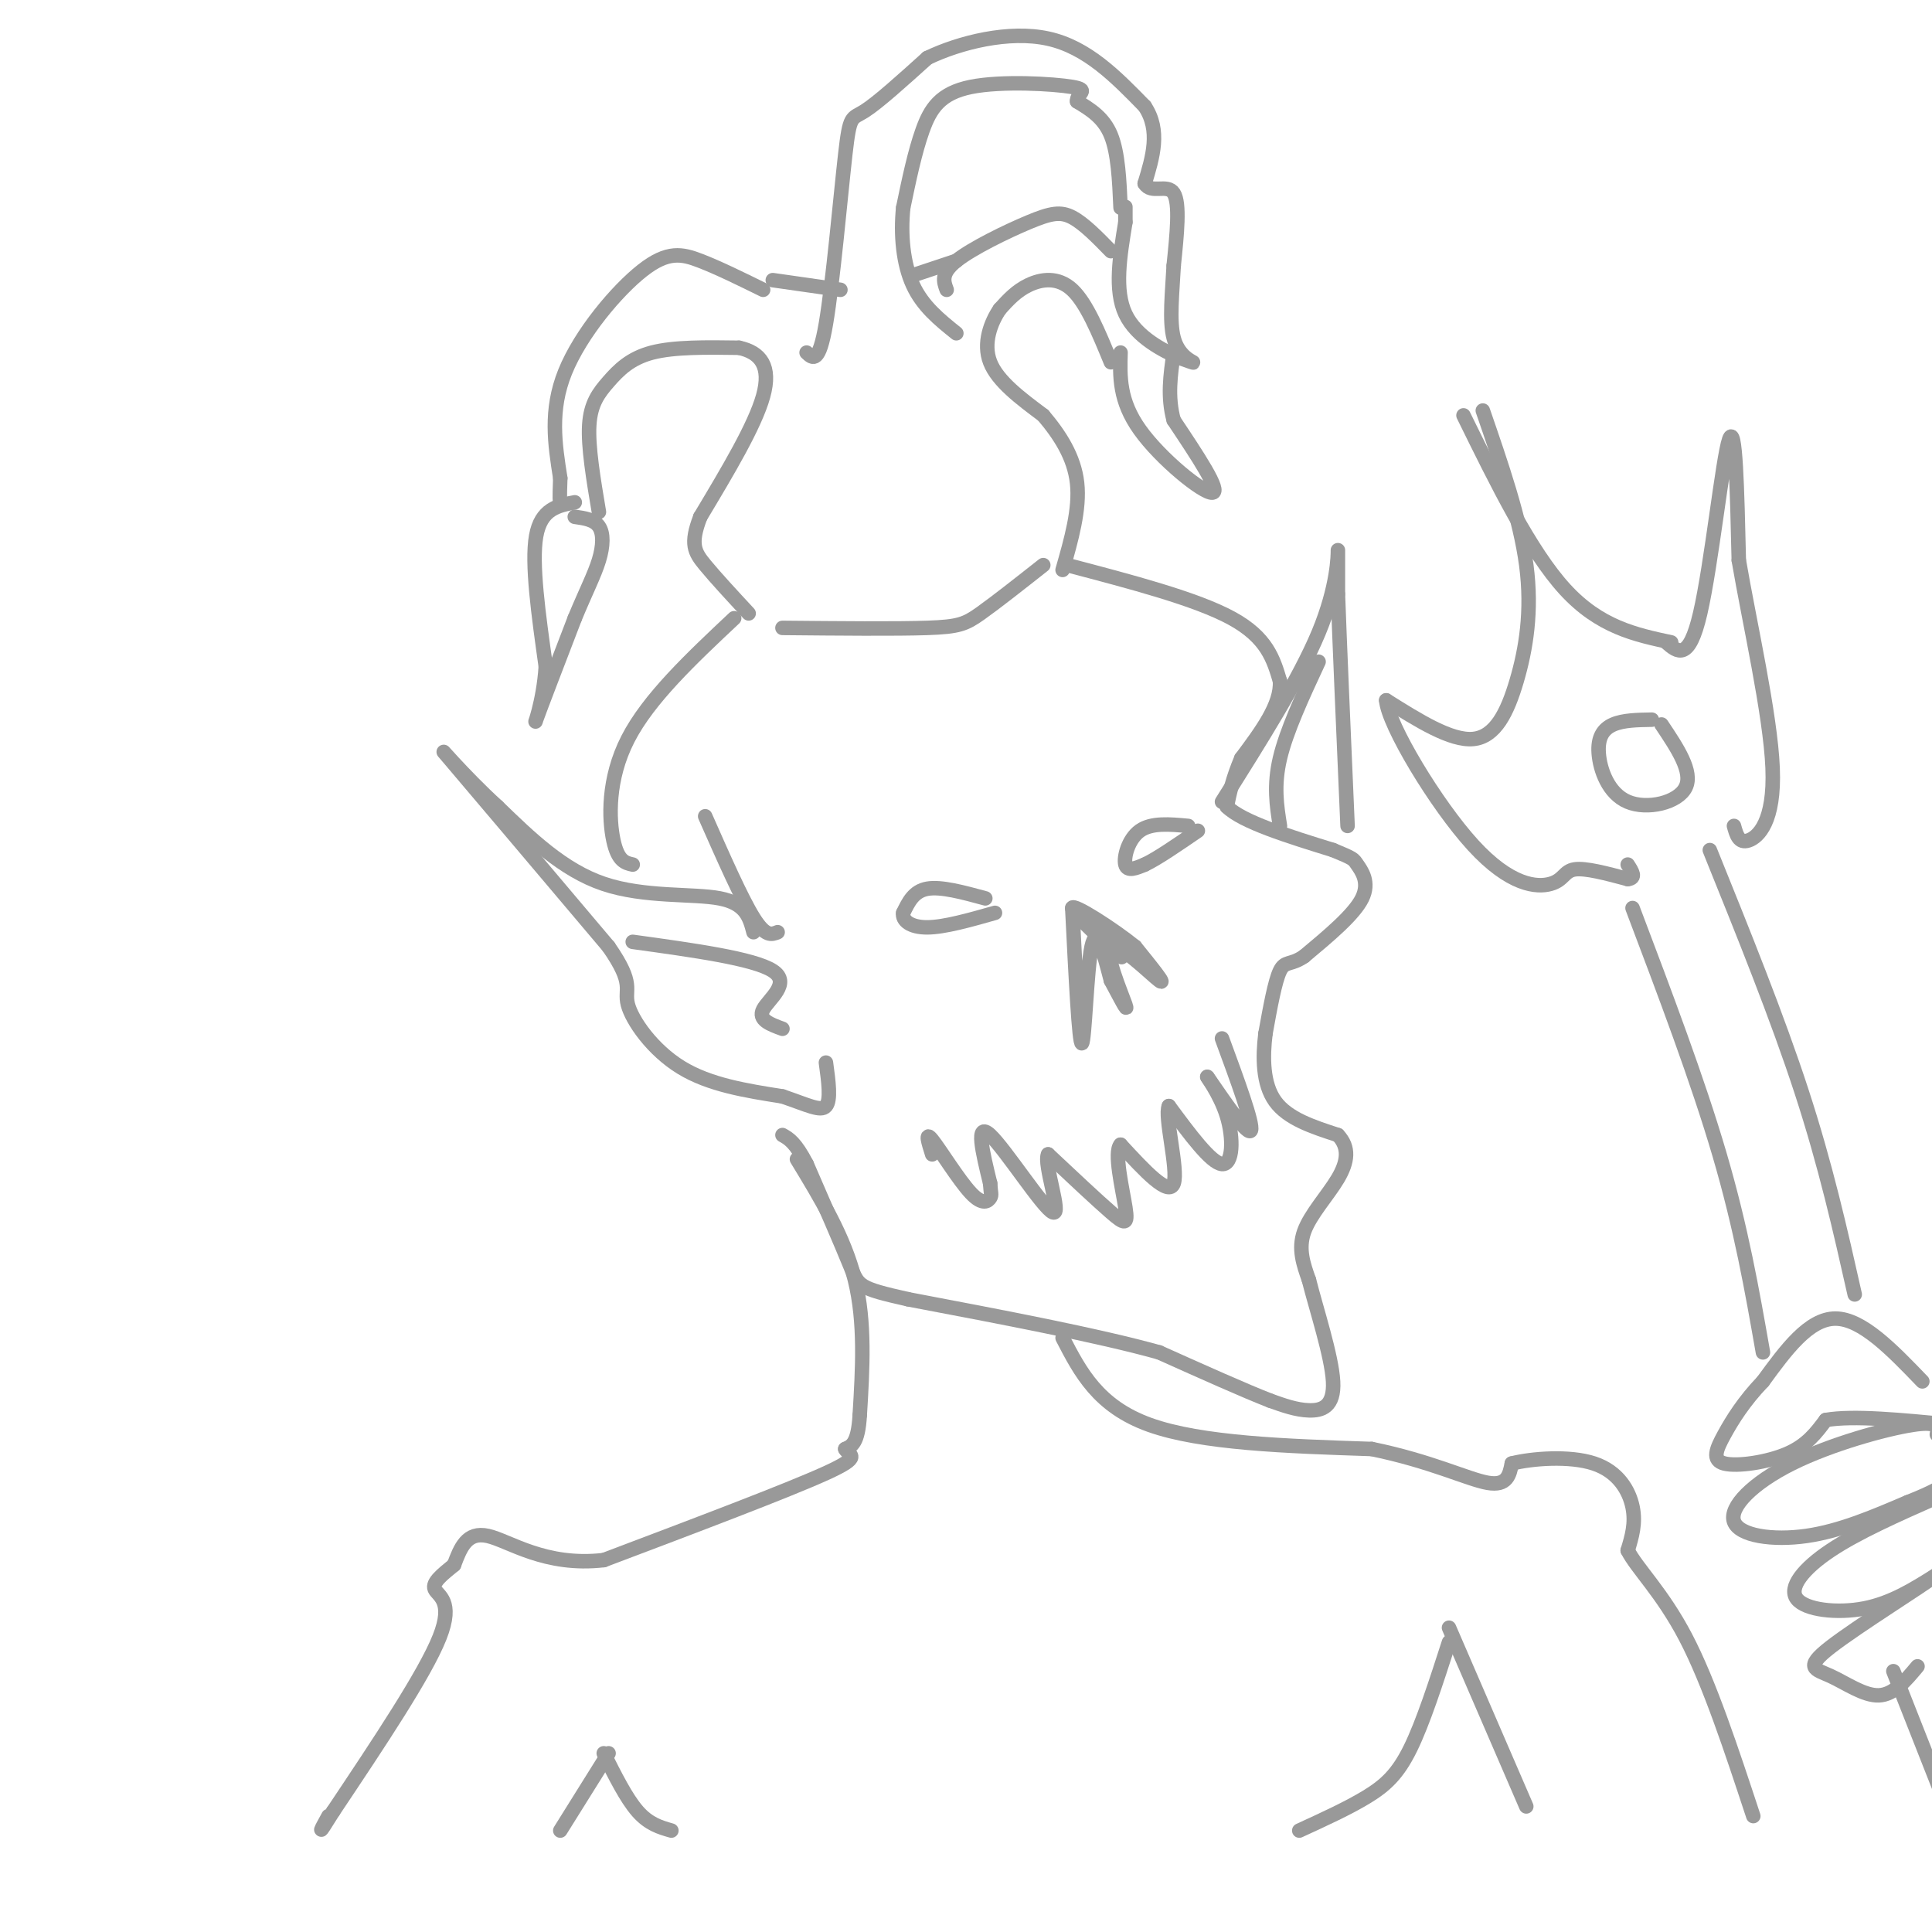 <svg viewBox='0 0 400 400' version='1.1' xmlns='http://www.w3.org/2000/svg' xmlns:xlink='http://www.w3.org/1999/xlink'><g fill='none' stroke='rgb(153,153,153)' stroke-width='3' stroke-linecap='round' stroke-linejoin='round'><path d='M167,73c1.280,1.220 2.560,2.440 4,-6c1.440,-8.440 3.042,-26.542 4,-35c0.958,-8.458 1.274,-7.274 4,-9c2.726,-1.726 7.863,-6.363 13,-11'/><path d='M192,12c6.689,-3.222 16.911,-5.778 25,-4c8.089,1.778 14.044,7.889 20,14'/><path d='M237,22c3.333,5.000 1.667,10.500 0,16'/><path d='M237,38c1.333,2.267 4.667,-0.067 6,2c1.333,2.067 0.667,8.533 0,15'/><path d='M243,55c-0.274,5.405 -0.958,11.417 0,15c0.958,3.583 3.560,4.738 4,5c0.440,0.262 -1.280,-0.369 -3,-1'/><path d='M244,74c-2.911,-1.311 -8.689,-4.089 -11,-9c-2.311,-4.911 -1.156,-11.956 0,-19'/><path d='M233,46c0.000,-3.667 0.000,-3.333 0,-3'/><path d='M232,43c-0.250,-5.667 -0.500,-11.333 -2,-15c-1.500,-3.667 -4.250,-5.333 -7,-7'/><path d='M223,21c-0.183,-1.670 2.858,-2.344 -1,-3c-3.858,-0.656 -14.616,-1.292 -21,0c-6.384,1.292 -8.396,4.512 -10,9c-1.604,4.488 -2.802,10.244 -4,16'/><path d='M187,43c-0.578,5.600 -0.022,11.600 2,16c2.022,4.400 5.511,7.200 9,10'/><path d='M196,60c-0.631,-1.702 -1.262,-3.405 2,-6c3.262,-2.595 10.417,-6.083 15,-8c4.583,-1.917 6.595,-2.262 9,-1c2.405,1.262 5.202,4.131 8,7'/><path d='M158,60c-4.607,-2.268 -9.214,-4.536 -13,-6c-3.786,-1.464 -6.750,-2.125 -12,2c-5.250,4.125 -12.786,13.036 -16,21c-3.214,7.964 -2.107,14.982 -1,22'/><path d='M116,99c-0.167,4.500 -0.083,4.750 0,5'/><path d='M119,104c-3.500,0.667 -7.000,1.333 -8,7c-1.000,5.667 0.500,16.333 2,27'/><path d='M113,138c-0.489,7.578 -2.711,13.022 -2,11c0.711,-2.022 4.356,-11.511 8,-21'/><path d='M119,128c2.310,-5.571 4.083,-9.000 5,-12c0.917,-3.000 0.976,-5.571 0,-7c-0.976,-1.429 -2.988,-1.714 -5,-2'/><path d='M232,73c-0.156,4.978 -0.311,9.956 4,16c4.311,6.044 13.089,13.156 15,13c1.911,-0.156 -3.044,-7.578 -8,-15'/><path d='M243,87c-1.333,-4.833 -0.667,-9.417 0,-14'/><path d='M230,75c-2.511,-6.111 -5.022,-12.222 -8,-15c-2.978,-2.778 -6.422,-2.222 -9,-1c-2.578,1.222 -4.289,3.111 -6,5'/><path d='M207,64c-1.867,2.733 -3.533,7.067 -2,11c1.533,3.933 6.267,7.467 11,11'/><path d='M216,86c3.400,4.022 6.400,8.578 7,14c0.600,5.422 -1.200,11.711 -3,18'/><path d='M124,106c-1.137,-6.762 -2.274,-13.524 -2,-18c0.274,-4.476 1.958,-6.667 4,-9c2.042,-2.333 4.440,-4.810 9,-6c4.560,-1.190 11.280,-1.095 18,-1'/><path d='M153,72c4.489,0.956 6.711,3.844 5,10c-1.711,6.156 -7.356,15.578 -13,25'/><path d='M145,107c-2.200,5.667 -1.200,7.333 1,10c2.200,2.667 5.600,6.333 9,10'/><path d='M221,117c13.333,3.500 26.667,7.000 34,11c7.333,4.000 8.667,8.500 10,13'/><path d='M265,141c0.333,4.833 -3.833,10.417 -8,16'/><path d='M257,157c-1.833,4.333 -2.417,7.167 -3,10'/><path d='M254,167c3.167,3.167 12.583,6.083 22,9'/><path d='M276,176c4.333,1.798 4.167,1.792 5,3c0.833,1.208 2.667,3.631 1,7c-1.667,3.369 -6.833,7.685 -12,12'/><path d='M270,198c-2.844,1.956 -3.956,0.844 -5,3c-1.044,2.156 -2.022,7.578 -3,13'/><path d='M262,214c-0.600,4.822 -0.600,10.378 2,14c2.600,3.622 7.800,5.311 13,7'/><path d='M277,235c2.440,2.583 2.042,5.542 0,9c-2.042,3.458 -5.726,7.417 -7,11c-1.274,3.583 -0.137,6.792 1,10'/><path d='M271,265c1.488,5.917 4.708,15.708 5,21c0.292,5.292 -2.345,6.083 -5,6c-2.655,-0.083 -5.327,-1.042 -8,-2'/><path d='M263,290c-5.167,-2.000 -14.083,-6.000 -23,-10'/><path d='M240,280c-12.500,-3.500 -32.250,-7.250 -52,-11'/><path d='M188,269c-10.356,-2.333 -10.244,-2.667 -12,-7c-1.756,-4.333 -5.378,-12.667 -9,-21'/><path d='M167,241c-2.333,-4.500 -3.667,-5.250 -5,-6'/><path d='M156,193c-0.778,-2.978 -1.556,-5.956 -7,-7c-5.444,-1.044 -15.556,-0.156 -24,-3c-8.444,-2.844 -15.222,-9.422 -22,-16'/><path d='M103,167c-7.111,-6.444 -13.889,-14.556 -10,-10c3.889,4.556 18.444,21.778 33,39'/><path d='M126,196c5.607,8.048 3.125,8.667 4,12c0.875,3.333 5.107,9.381 11,13c5.893,3.619 13.446,4.810 21,6'/><path d='M162,227c5.267,1.778 7.933,3.222 9,2c1.067,-1.222 0.533,-5.111 0,-9'/><path d='M253,166c8.000,-12.689 16.000,-25.378 20,-35c4.000,-9.622 4.000,-16.178 4,-17c0.000,-0.822 0.000,4.089 0,9'/><path d='M277,123c0.333,9.500 1.167,28.750 2,48'/><path d='M246,171c-3.800,-0.356 -7.600,-0.711 -10,1c-2.400,1.711 -3.400,5.489 -3,7c0.400,1.511 2.200,0.756 4,0'/><path d='M237,179c2.500,-1.167 6.750,-4.083 11,-7'/><path d='M204,186c-4.583,-1.250 -9.167,-2.500 -12,-2c-2.833,0.500 -3.917,2.750 -5,5'/><path d='M187,189c-0.289,1.578 1.489,3.022 5,3c3.511,-0.022 8.756,-1.511 14,-3'/><path d='M222,188c0.711,14.200 1.422,28.400 2,28c0.578,-0.400 1.022,-15.400 2,-20c0.978,-4.600 2.489,1.200 4,7'/><path d='M230,203c1.656,3.077 3.794,7.268 3,5c-0.794,-2.268 -4.522,-10.995 -3,-12c1.522,-1.005 8.292,5.713 10,7c1.708,1.287 -1.646,-2.856 -5,-7'/><path d='M235,196c-4.417,-3.595 -12.958,-9.083 -13,-8c-0.042,1.083 8.417,8.738 10,10c1.583,1.262 -3.708,-3.869 -9,-9'/><path d='M253,215c3.250,8.833 6.500,17.667 6,19c-0.500,1.333 -4.750,-4.833 -9,-11'/><path d='M250,223c-0.560,-0.631 2.542,3.292 4,8c1.458,4.708 1.274,10.202 -1,10c-2.274,-0.202 -6.637,-6.101 -11,-12'/><path d='M242,229c-1.000,2.044 2.000,13.156 1,16c-1.000,2.844 -6.000,-2.578 -11,-8'/><path d='M232,237c-1.452,1.500 0.417,9.250 1,13c0.583,3.750 -0.119,3.500 -3,1c-2.881,-2.500 -7.940,-7.250 -13,-12'/><path d='M217,239c-1.012,1.929 2.958,12.750 1,12c-1.958,-0.750 -9.845,-13.071 -13,-16c-3.155,-2.929 -1.577,3.536 0,10'/><path d='M205,245c0.115,2.102 0.402,2.357 0,3c-0.402,0.643 -1.493,1.673 -4,-1c-2.507,-2.673 -6.431,-9.049 -8,-11c-1.569,-1.951 -0.785,0.525 0,3'/><path d='M152,128c-8.867,8.333 -17.733,16.667 -22,25c-4.267,8.333 -3.933,16.667 -3,21c0.933,4.333 2.467,4.667 4,5'/><path d='M162,130c11.733,0.111 23.467,0.222 30,0c6.533,-0.222 7.867,-0.778 11,-3c3.133,-2.222 8.067,-6.111 13,-10'/><path d='M131,195c12.556,1.733 25.111,3.467 29,6c3.889,2.533 -0.889,5.867 -2,8c-1.111,2.133 1.444,3.067 4,4'/><path d='M273,137c-3.333,7.167 -6.667,14.333 -8,20c-1.333,5.667 -0.667,9.833 0,14'/><path d='M165,240c4.917,8.083 9.833,16.167 12,25c2.167,8.833 1.583,18.417 1,28'/><path d='M178,293c-0.333,5.833 -1.667,6.417 -3,7'/><path d='M175,300c0.689,1.400 3.911,1.400 -4,5c-7.911,3.600 -26.956,10.800 -46,18'/><path d='M125,323c-12.178,1.422 -19.622,-4.022 -24,-5c-4.378,-0.978 -5.689,2.511 -7,6'/><path d='M94,324c-2.310,1.893 -4.583,3.625 -4,5c0.583,1.375 4.024,2.393 1,10c-3.024,7.607 -12.512,21.804 -22,36'/><path d='M69,375c-3.833,6.167 -2.417,3.583 -1,1'/><path d='M220,277c3.667,7.083 7.333,14.167 18,18c10.667,3.833 28.333,4.417 46,5'/><path d='M284,300c12.267,2.511 19.933,6.289 24,7c4.067,0.711 4.533,-1.644 5,-4'/><path d='M313,303c4.131,-1.048 11.958,-1.667 17,0c5.042,1.667 7.298,5.619 8,9c0.702,3.381 -0.149,6.190 -1,9'/><path d='M337,321c1.889,3.756 7.111,8.644 12,18c4.889,9.356 9.444,23.178 14,37'/><path d='M300,340c-2.689,8.333 -5.378,16.667 -8,22c-2.622,5.333 -5.178,7.667 -9,10c-3.822,2.333 -8.911,4.667 -14,7'/><path d='M300,337c0.000,0.000 16.000,37.000 16,37'/><path d='M126,363c0.000,0.000 -10.000,16.000 -10,16'/><path d='M125,363c2.333,4.667 4.667,9.333 7,12c2.333,2.667 4.667,3.333 7,4'/><path d='M398,286c-6.250,-6.500 -12.500,-13.000 -18,-13c-5.500,0.000 -10.250,6.500 -15,13'/><path d='M365,286c-3.951,4.129 -6.327,7.952 -8,11c-1.673,3.048 -2.643,5.321 0,6c2.643,0.679 8.898,-0.234 13,-2c4.102,-1.766 6.051,-4.383 8,-7'/><path d='M378,294c5.667,-1.000 15.833,0.000 26,1'/><path d='M401,297c0.268,-1.423 0.536,-2.845 -5,-2c-5.536,0.845 -16.876,3.959 -25,8c-8.124,4.041 -13.033,9.011 -12,12c1.033,2.989 8.010,3.997 15,3c6.990,-0.997 13.995,-3.998 21,-7'/><path d='M395,311c5.167,-2.000 7.583,-3.500 10,-5'/><path d='M401,310c-8.179,3.619 -16.357,7.238 -22,11c-5.643,3.762 -8.750,7.667 -7,10c1.750,2.333 8.357,3.095 14,2c5.643,-1.095 10.321,-4.048 15,-7'/><path d='M401,326c-2.528,2.033 -16.348,10.617 -22,15c-5.652,4.383 -3.137,4.565 0,6c3.137,1.435 6.896,4.124 10,4c3.104,-0.124 5.552,-3.062 8,-6'/><path d='M338,188c6.750,17.833 13.500,35.667 18,51c4.500,15.333 6.750,28.167 9,41'/><path d='M354,176c7.000,17.333 14.000,34.667 19,50c5.000,15.333 8.000,28.667 11,42'/><path d='M307,85c3.869,11.214 7.738,22.429 9,32c1.262,9.571 -0.083,17.500 -2,24c-1.917,6.500 -4.405,11.571 -9,12c-4.595,0.429 -11.298,-3.786 -18,-8'/><path d='M287,145c0.367,5.018 10.284,21.561 18,30c7.716,8.439 13.231,8.772 16,8c2.769,-0.772 2.791,-2.649 5,-3c2.209,-0.351 6.604,0.825 11,2'/><path d='M337,182c1.833,-0.167 0.917,-1.583 0,-3'/><path d='M303,86c6.917,14.083 13.833,28.167 21,36c7.167,7.833 14.583,9.417 22,11'/><path d='M345,133c2.333,2.022 4.667,4.044 7,-6c2.333,-10.044 4.667,-32.156 6,-36c1.333,-3.844 1.667,10.578 2,25'/><path d='M360,116c2.155,12.667 6.542,31.833 7,43c0.458,11.167 -3.012,14.333 -5,15c-1.988,0.667 -2.494,-1.167 -3,-3'/><path d='M342,149c-2.963,0.049 -5.927,0.099 -8,1c-2.073,0.901 -3.257,2.654 -3,6c0.257,3.346 1.954,8.285 6,10c4.046,1.715 10.442,0.204 12,-3c1.558,-3.204 -1.721,-8.102 -5,-13'/><path d='M392,346c0.000,0.000 13.000,33.000 13,33'/><path d='M160,58c0.000,0.000 14.000,2.000 14,2'/><path d='M189,57c0.000,0.000 9.000,-3.000 9,-3'/><path d='M146,169c3.750,8.500 7.500,17.000 10,21c2.500,4.000 3.750,3.500 5,3'/></g>
</svg>